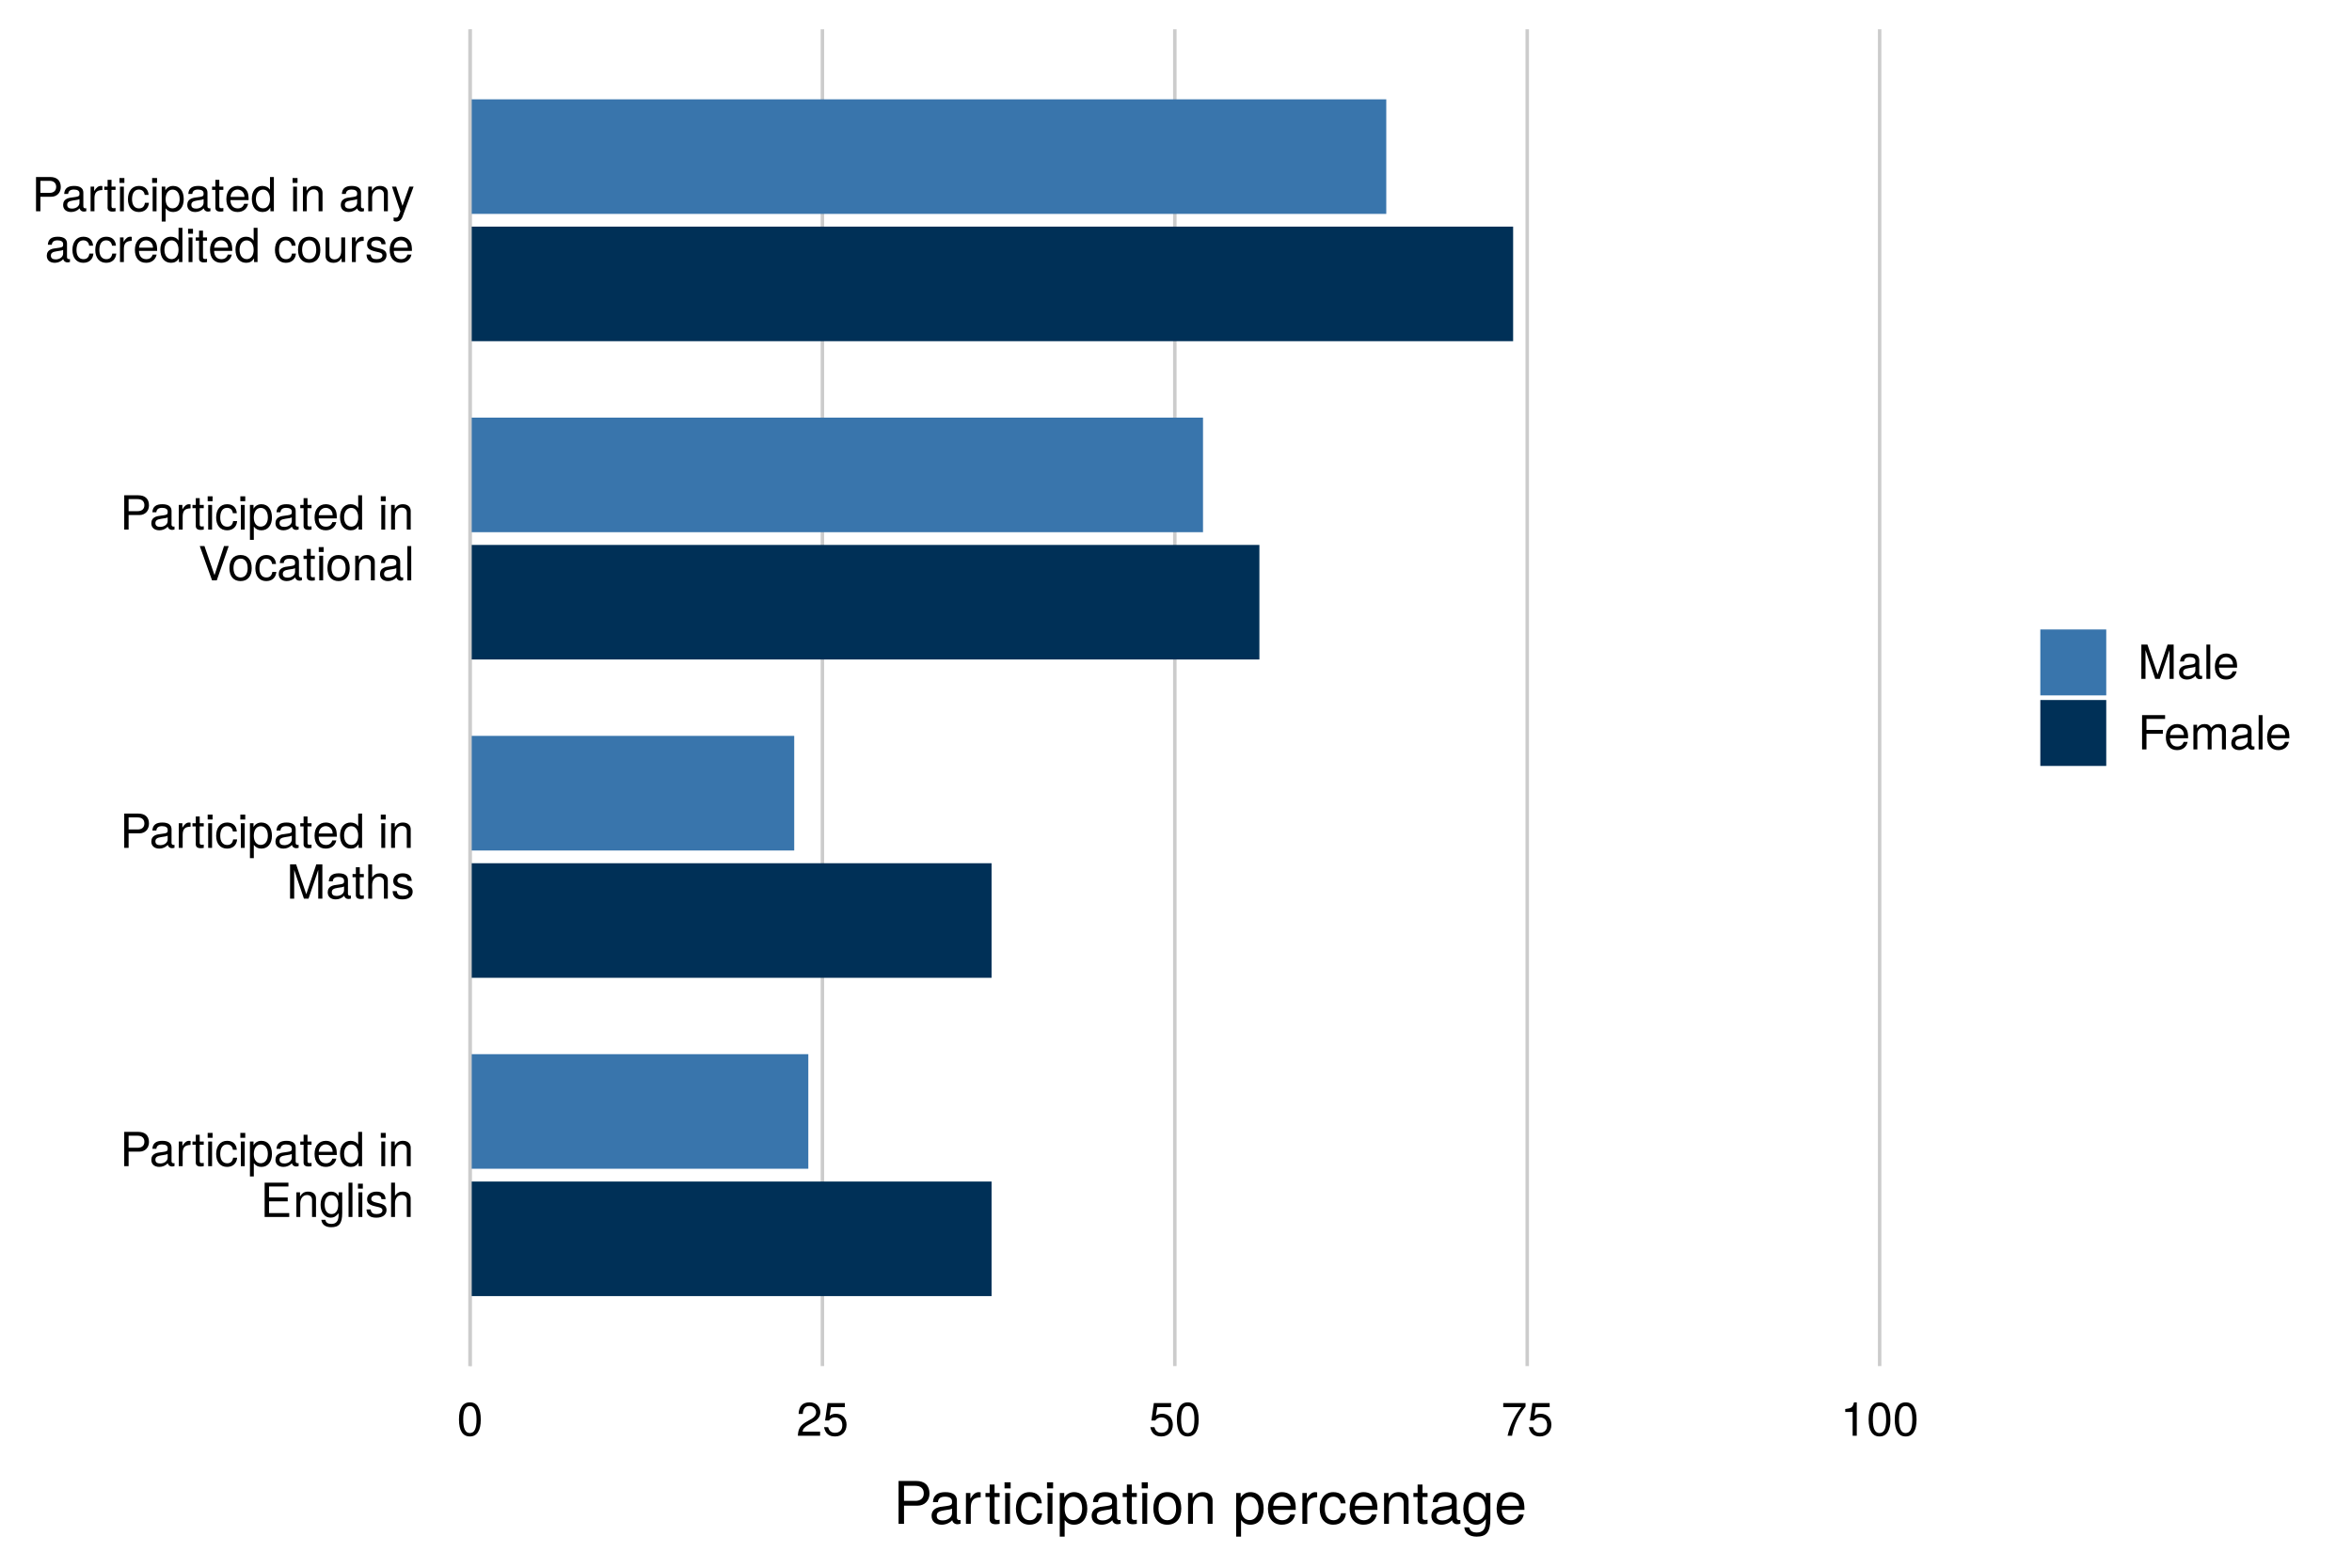 <?xml version="1.0" encoding="UTF-8"?>
<svg xmlns="http://www.w3.org/2000/svg" xmlns:xlink="http://www.w3.org/1999/xlink" width="720pt" height="480pt" viewBox="0 0 720 480" version="1.1">
<defs>
<g>
<symbol overflow="visible" id="glyph0-0">
<path style="stroke:none;" d=""/>
</symbol>
<symbol overflow="visible" id="glyph0-1">
<path style="stroke:none;" d="M 8.891 -7.422 C 8.891 -9.391 7.719 -10.5 5.641 -10.5 L 1.312 -10.5 L 1.312 0 L 2.656 0 L 2.656 -4.453 L 5.953 -4.453 C 7.672 -4.453 8.891 -5.672 8.891 -7.422 Z M 7.484 -7.484 C 7.484 -6.328 6.734 -5.641 5.453 -5.641 L 2.656 -5.641 L 2.656 -9.328 L 5.453 -9.328 C 6.734 -9.328 7.484 -8.625 7.484 -7.484 Z M 7.484 -7.484 "/>
</symbol>
<symbol overflow="visible" id="glyph0-2">
<path style="stroke:none;" d="M 7.703 -0.031 L 7.703 -0.938 C 7.578 -0.906 7.516 -0.906 7.453 -0.906 C 7.031 -0.906 6.797 -1.125 6.797 -1.5 L 6.797 -5.703 C 6.797 -7.047 5.812 -7.766 3.969 -7.766 C 2.125 -7.766 1.016 -7.062 0.938 -5.312 L 2.141 -5.312 C 2.25 -6.234 2.797 -6.656 3.922 -6.656 C 5 -6.656 5.609 -6.25 5.609 -5.531 L 5.609 -5.219 C 5.609 -4.703 5.297 -4.5 4.344 -4.375 C 2.656 -4.156 2.391 -4.109 1.938 -3.922 C 1.047 -3.562 0.609 -2.875 0.609 -1.953 C 0.609 -0.594 1.562 0.219 3.078 0.219 C 4.047 0.219 4.984 -0.188 5.641 -0.891 C 5.781 -0.312 6.297 0.094 6.891 0.094 C 7.125 0.094 7.312 0.078 7.703 -0.031 Z M 5.609 -2.609 C 5.609 -1.531 4.516 -0.828 3.344 -0.828 C 2.406 -0.828 1.859 -1.172 1.859 -1.984 C 1.859 -2.781 2.391 -3.125 3.672 -3.312 C 4.938 -3.484 5.203 -3.547 5.609 -3.734 Z M 5.609 -2.609 "/>
</symbol>
<symbol overflow="visible" id="glyph0-3">
<path style="stroke:none;" d="M 4.625 -6.5 L 4.625 -7.719 C 4.422 -7.75 4.328 -7.766 4.156 -7.766 C 3.391 -7.766 2.797 -7.297 2.109 -6.188 L 2.109 -7.547 L 1.016 -7.547 L 1.016 0 L 2.203 0 L 2.203 -3.922 C 2.203 -5.625 2.766 -6.469 4.625 -6.5 Z M 4.625 -6.5 "/>
</symbol>
<symbol overflow="visible" id="glyph0-4">
<path style="stroke:none;" d="M 3.656 0 L 3.656 -1.016 C 3.5 -0.969 3.312 -0.953 3.078 -0.953 C 2.562 -0.953 2.422 -1.094 2.422 -1.625 L 2.422 -6.562 L 3.656 -6.562 L 3.656 -7.547 L 2.422 -7.547 L 2.422 -9.625 L 1.219 -9.625 L 1.219 -7.547 L 0.203 -7.547 L 0.203 -6.562 L 1.219 -6.562 L 1.219 -1.094 C 1.219 -0.328 1.75 0.094 2.672 0.094 C 2.969 0.094 3.25 0.078 3.656 0 Z M 3.656 0 "/>
</symbol>
<symbol overflow="visible" id="glyph0-5">
<path style="stroke:none;" d="M 2.203 0 L 2.203 -7.547 L 1.016 -7.547 L 1.016 0 Z M 2.359 -8.688 L 2.359 -10.188 L 0.859 -10.188 L 0.859 -8.688 Z M 2.359 -8.688 "/>
</symbol>
<symbol overflow="visible" id="glyph0-6">
<path style="stroke:none;" d="M 6.875 -2.594 L 5.656 -2.594 C 5.453 -1.391 4.844 -0.891 3.812 -0.891 C 2.5 -0.891 1.703 -1.922 1.703 -3.703 C 1.703 -5.594 2.484 -6.656 3.781 -6.656 C 4.797 -6.656 5.438 -6.062 5.578 -5.016 L 6.781 -5.016 C 6.641 -6.859 5.484 -7.766 3.797 -7.766 C 1.766 -7.766 0.453 -6.203 0.453 -3.703 C 0.453 -1.266 1.75 0.219 3.781 0.219 C 5.594 0.219 6.734 -0.859 6.875 -2.594 Z M 6.875 -2.594 "/>
</symbol>
<symbol overflow="visible" id="glyph0-7">
<path style="stroke:none;" d="M 7.531 -3.703 C 7.531 -6.234 6.297 -7.766 4.297 -7.766 C 3.266 -7.766 2.453 -7.297 1.891 -6.406 L 1.891 -7.547 L 0.797 -7.547 L 0.797 3.141 L 1.984 3.141 L 1.984 -0.906 C 2.625 -0.125 3.328 0.219 4.312 0.219 C 6.25 0.219 7.531 -1.297 7.531 -3.703 Z M 6.281 -3.734 C 6.281 -2.016 5.406 -0.906 4.094 -0.906 C 2.828 -0.906 1.984 -1.938 1.984 -3.719 C 1.984 -5.484 2.828 -6.641 4.094 -6.641 C 5.422 -6.641 6.281 -5.531 6.281 -3.734 Z M 6.281 -3.734 "/>
</symbol>
<symbol overflow="visible" id="glyph0-8">
<path style="stroke:none;" d="M 7.391 -3.422 C 7.391 -4.531 7.297 -5.219 7.094 -5.781 C 6.594 -7.016 5.453 -7.766 4.031 -7.766 C 1.938 -7.766 0.578 -6.203 0.578 -3.734 C 0.578 -1.25 1.891 0.219 4 0.219 C 5.734 0.219 6.922 -0.766 7.234 -2.297 L 6.016 -2.297 C 5.688 -1.297 5.016 -0.891 4.047 -0.891 C 2.797 -0.891 1.859 -1.703 1.828 -3.422 Z M 6.109 -4.5 C 6.109 -4.5 6.109 -4.438 6.094 -4.406 L 1.859 -4.406 C 1.953 -5.75 2.812 -6.656 4.016 -6.656 C 5.203 -6.656 6.109 -5.672 6.109 -4.5 Z M 6.109 -4.5 "/>
</symbol>
<symbol overflow="visible" id="glyph0-9">
<path style="stroke:none;" d="M 7.125 0 L 7.125 -10.5 L 5.938 -10.5 L 5.938 -6.594 C 5.438 -7.359 4.625 -7.766 3.609 -7.766 C 1.656 -7.766 0.375 -6.25 0.375 -3.844 C 0.375 -1.297 1.625 0.219 3.656 0.219 C 4.703 0.219 5.422 -0.172 6.062 -1.109 L 6.062 0 Z M 5.938 -3.75 C 5.938 -2 5.094 -0.906 3.828 -0.906 C 2.5 -0.906 1.625 -2.016 1.625 -3.781 C 1.625 -5.531 2.5 -6.641 3.812 -6.641 C 5.109 -6.641 5.938 -5.484 5.938 -3.75 Z M 5.938 -3.75 "/>
</symbol>
<symbol overflow="visible" id="glyph0-10">
<path style="stroke:none;" d=""/>
</symbol>
<symbol overflow="visible" id="glyph0-11">
<path style="stroke:none;" d="M 7.016 0 L 7.016 -5.703 C 7.016 -6.953 6.078 -7.766 4.625 -7.766 C 3.5 -7.766 2.781 -7.328 2.125 -6.281 L 2.125 -7.547 L 1.016 -7.547 L 1.016 0 L 2.203 0 L 2.203 -4.156 C 2.203 -5.703 3.047 -6.719 4.266 -6.719 C 5.219 -6.719 5.812 -6.141 5.812 -5.234 L 5.812 0 Z M 7.016 0 "/>
</symbol>
<symbol overflow="visible" id="glyph0-12">
<path style="stroke:none;" d="M 8.828 0 L 8.828 -1.188 L 2.641 -1.188 L 2.641 -4.781 L 8.359 -4.781 L 8.359 -5.969 L 2.641 -5.969 L 2.641 -9.328 L 8.578 -9.328 L 8.578 -10.5 L 1.297 -10.5 L 1.297 0 Z M 8.828 0 "/>
</symbol>
<symbol overflow="visible" id="glyph0-13">
<path style="stroke:none;" d="M 7.047 -1.234 L 7.047 -7.547 L 5.938 -7.547 L 5.938 -6.453 C 5.328 -7.344 4.594 -7.766 3.625 -7.766 C 1.719 -7.766 0.422 -6.156 0.422 -3.703 C 0.422 -1.328 1.75 0.219 3.531 0.219 C 4.484 0.219 5.141 -0.188 5.938 -1.141 L 5.938 -0.641 C 5.938 1.375 5.109 2.125 3.719 2.125 C 2.766 2.125 2.031 1.781 1.891 0.859 L 0.656 0.859 C 0.797 2.297 1.906 3.141 3.672 3.141 C 6.031 3.141 7.047 2.094 7.047 -1.234 Z M 5.812 -3.734 C 5.812 -1.938 5.047 -0.891 3.781 -0.891 C 2.469 -0.891 1.672 -1.938 1.672 -3.781 C 1.672 -5.594 2.484 -6.656 3.766 -6.656 C 5.062 -6.656 5.812 -5.562 5.812 -3.734 Z M 5.812 -3.734 "/>
</symbol>
<symbol overflow="visible" id="glyph0-14">
<path style="stroke:none;" d="M 2.172 0 L 2.172 -10.5 L 0.984 -10.5 L 0.984 0 Z M 2.172 0 "/>
</symbol>
<symbol overflow="visible" id="glyph0-15">
<path style="stroke:none;" d="M 6.609 -2.125 C 6.609 -3.234 5.984 -3.797 4.484 -4.156 L 3.328 -4.438 C 2.344 -4.672 1.938 -4.984 1.938 -5.516 C 1.938 -6.203 2.547 -6.656 3.531 -6.656 C 4.5 -6.656 5.016 -6.234 5.047 -5.453 L 6.312 -5.453 C 6.297 -6.922 5.312 -7.766 3.578 -7.766 C 1.812 -7.766 0.672 -6.859 0.672 -5.453 C 0.672 -4.281 1.281 -3.719 3.062 -3.281 L 4.188 -3.016 C 5.031 -2.812 5.359 -2.562 5.359 -2.016 C 5.359 -1.312 4.656 -0.891 3.594 -0.891 C 2.516 -0.891 1.922 -1.156 1.75 -2.312 L 0.484 -2.312 C 0.547 -0.562 1.531 0.219 3.5 0.219 C 5.406 0.219 6.609 -0.656 6.609 -2.125 Z M 6.609 -2.125 "/>
</symbol>
<symbol overflow="visible" id="glyph0-16">
<path style="stroke:none;" d="M 7 0 L 7 -5.703 C 7 -6.969 6.094 -7.766 4.625 -7.766 C 3.562 -7.766 2.906 -7.438 2.203 -6.516 L 2.203 -10.5 L 1.016 -10.5 L 1.016 0 L 2.203 0 L 2.203 -4.156 C 2.203 -5.703 3.016 -6.719 4.25 -6.719 C 5.094 -6.719 5.812 -6.219 5.812 -5.234 L 5.812 0 Z M 7 0 "/>
</symbol>
<symbol overflow="visible" id="glyph0-17">
<path style="stroke:none;" d="M 10.969 0 L 10.969 -10.5 L 9.109 -10.5 L 6.047 -1.359 L 2.938 -10.5 L 1.078 -10.5 L 1.078 0 L 2.344 0 L 2.344 -8.797 L 5.328 0 L 6.734 0 L 9.703 -8.797 L 9.703 0 Z M 10.969 0 "/>
</symbol>
<symbol overflow="visible" id="glyph0-18">
<path style="stroke:none;" d="M 9.297 -10.5 L 7.859 -10.5 L 4.953 -1.609 L 1.875 -10.5 L 0.438 -10.5 L 4.203 0 L 5.641 0 Z M 9.297 -10.5 "/>
</symbol>
<symbol overflow="visible" id="glyph0-19">
<path style="stroke:none;" d="M 7.344 -3.719 C 7.344 -6.328 6.094 -7.766 3.922 -7.766 C 1.797 -7.766 0.516 -6.312 0.516 -3.781 C 0.516 -1.234 1.781 0.219 3.938 0.219 C 6.047 0.219 7.344 -1.234 7.344 -3.719 Z M 6.094 -3.734 C 6.094 -1.953 5.266 -0.891 3.938 -0.891 C 2.594 -0.891 1.766 -1.938 1.766 -3.781 C 1.766 -5.594 2.594 -6.656 3.938 -6.656 C 5.281 -6.656 6.094 -5.609 6.094 -3.734 Z M 6.094 -3.734 "/>
</symbol>
<symbol overflow="visible" id="glyph0-20">
<path style="stroke:none;" d="M 6.891 -7.547 L 5.594 -7.547 L 3.5 -1.672 L 1.562 -7.547 L 0.281 -7.547 L 2.844 0.031 L 2.375 1.219 C 2.172 1.75 1.938 1.953 1.406 1.953 C 1.234 1.953 1.031 1.938 0.781 1.875 L 0.781 2.953 C 1.016 3.078 1.266 3.141 1.578 3.141 C 2.438 3.141 3.125 2.672 3.531 1.578 Z M 6.891 -7.547 "/>
</symbol>
<symbol overflow="visible" id="glyph0-21">
<path style="stroke:none;" d="M 6.938 0 L 6.938 -7.547 L 5.75 -7.547 L 5.75 -3.391 C 5.75 -1.844 4.938 -0.828 3.688 -0.828 C 2.734 -0.828 2.125 -1.406 2.125 -2.312 L 2.125 -7.547 L 0.938 -7.547 L 0.938 -1.844 C 0.938 -0.594 1.875 0.219 3.344 0.219 C 4.453 0.219 5.156 -0.172 5.859 -1.172 L 5.859 0 Z M 6.938 0 "/>
</symbol>
<symbol overflow="visible" id="glyph0-22">
<path style="stroke:none;" d="M 7.297 -4.906 C 7.297 -8.453 6.188 -10.219 3.969 -10.219 C 1.75 -10.219 0.625 -8.422 0.625 -5 C 0.625 -1.562 1.766 0.219 3.969 0.219 C 6.125 0.219 7.297 -1.562 7.297 -4.906 Z M 6 -5.031 C 6 -2.125 5.344 -0.828 3.938 -0.828 C 2.594 -0.828 1.922 -2.188 1.922 -4.984 C 1.922 -7.781 2.594 -9.094 3.969 -9.094 C 5.328 -9.094 6 -7.766 6 -5.031 Z M 6 -5.031 "/>
</symbol>
<symbol overflow="visible" id="glyph0-23">
<path style="stroke:none;" d="M 7.359 -7.219 C 7.359 -8.953 6.016 -10.219 4.094 -10.219 C 2 -10.219 0.797 -9.141 0.719 -6.672 L 1.984 -6.672 C 2.094 -8.391 2.797 -9.109 4.047 -9.109 C 5.203 -9.109 6.062 -8.281 6.062 -7.188 C 6.062 -6.375 5.594 -5.688 4.688 -5.172 L 3.359 -4.422 C 1.219 -3.219 0.609 -2.25 0.484 0 L 7.297 0 L 7.297 -1.25 L 1.922 -1.25 C 2.047 -2.094 2.5 -2.625 3.766 -3.359 L 5.203 -4.141 C 6.625 -4.891 7.359 -5.969 7.359 -7.219 Z M 7.359 -7.219 "/>
</symbol>
<symbol overflow="visible" id="glyph0-24">
<path style="stroke:none;" d="M 7.391 -3.391 C 7.391 -5.406 6.047 -6.734 4.094 -6.734 C 3.375 -6.734 2.797 -6.547 2.203 -6.109 L 2.609 -8.75 L 6.859 -8.75 L 6.859 -10 L 1.578 -10 L 0.828 -4.656 L 1.984 -4.656 C 2.578 -5.359 3.062 -5.609 3.859 -5.609 C 5.234 -5.609 6.094 -4.719 6.094 -3.219 C 6.094 -1.75 5.25 -0.906 3.859 -0.906 C 2.75 -0.906 2.078 -1.469 1.766 -2.625 L 0.5 -2.625 C 0.922 -0.594 2.078 0.219 3.891 0.219 C 5.953 0.219 7.391 -1.219 7.391 -3.391 Z M 7.391 -3.391 "/>
</symbol>
<symbol overflow="visible" id="glyph0-25">
<path style="stroke:none;" d="M 7.484 -8.938 L 7.484 -10 L 0.656 -10 L 0.656 -8.75 L 6.188 -8.75 C 4.156 -6.188 2.703 -3.203 1.984 0 L 3.344 0 C 3.906 -3.297 5.344 -6.375 7.484 -8.938 Z M 7.484 -8.938 "/>
</symbol>
<symbol overflow="visible" id="glyph0-26">
<path style="stroke:none;" d="M 5 0 L 5 -10.219 L 4.156 -10.219 C 3.719 -8.641 3.422 -8.422 1.469 -8.188 L 1.469 -7.281 L 3.734 -7.281 L 3.734 0 Z M 5 0 "/>
</symbol>
<symbol overflow="visible" id="glyph0-27">
<path style="stroke:none;" d="M 8.344 -9.328 L 8.344 -10.5 L 1.297 -10.5 L 1.297 0 L 2.641 0 L 2.641 -4.781 L 7.656 -4.781 L 7.656 -5.969 L 2.641 -5.969 L 2.641 -9.328 Z M 8.344 -9.328 "/>
</symbol>
<symbol overflow="visible" id="glyph0-28">
<path style="stroke:none;" d="M 10.953 0 L 10.953 -5.656 C 10.953 -7.016 10.203 -7.766 8.781 -7.766 C 7.781 -7.766 7.172 -7.469 6.469 -6.609 C 6.016 -7.422 5.422 -7.766 4.438 -7.766 C 3.422 -7.766 2.766 -7.391 2.125 -6.484 L 2.125 -7.547 L 1.016 -7.547 L 1.016 0 L 2.219 0 L 2.219 -4.734 C 2.219 -5.828 3.016 -6.719 3.984 -6.719 C 4.891 -6.719 5.391 -6.172 5.391 -5.203 L 5.391 0 L 6.578 0 L 6.578 -4.734 C 6.578 -5.828 7.391 -6.719 8.375 -6.719 C 9.25 -6.719 9.75 -6.156 9.75 -5.203 L 9.75 0 Z M 10.953 0 "/>
</symbol>
<symbol overflow="visible" id="glyph1-0">
<path style="stroke:none;" d=""/>
</symbol>
<symbol overflow="visible" id="glyph1-1">
<path style="stroke:none;" d="M 11.109 -9.266 C 11.109 -11.734 9.641 -13.125 7.062 -13.125 L 1.641 -13.125 L 1.641 0 L 3.312 0 L 3.312 -5.562 L 7.438 -5.562 C 9.594 -5.562 11.109 -7.094 11.109 -9.266 Z M 9.359 -9.344 C 9.359 -7.906 8.406 -7.031 6.797 -7.031 L 3.312 -7.031 L 3.312 -11.641 L 6.797 -11.641 C 8.406 -11.641 9.359 -10.781 9.359 -9.344 Z M 9.359 -9.344 "/>
</symbol>
<symbol overflow="visible" id="glyph1-2">
<path style="stroke:none;" d="M 9.625 -0.031 L 9.625 -1.172 C 9.469 -1.141 9.391 -1.141 9.312 -1.141 C 8.781 -1.141 8.5 -1.406 8.5 -1.875 L 8.5 -7.125 C 8.5 -8.797 7.266 -9.703 4.953 -9.703 C 2.656 -9.703 1.266 -8.812 1.172 -6.641 L 2.688 -6.641 C 2.812 -7.797 3.484 -8.312 4.891 -8.312 C 6.25 -8.312 7 -7.812 7 -6.906 L 7 -6.516 C 7 -5.891 6.625 -5.609 5.438 -5.469 C 3.312 -5.203 2.984 -5.125 2.406 -4.891 C 1.312 -4.453 0.75 -3.594 0.75 -2.453 C 0.75 -0.734 1.938 0.266 3.859 0.266 C 5.062 0.266 6.234 -0.234 7.062 -1.109 C 7.219 -0.391 7.859 0.125 8.609 0.125 C 8.906 0.125 9.141 0.094 9.625 -0.031 Z M 7 -3.266 C 7 -1.906 5.641 -1.047 4.172 -1.047 C 3 -1.047 2.328 -1.453 2.328 -2.484 C 2.328 -3.469 2.984 -3.906 4.594 -4.141 C 6.172 -4.359 6.5 -4.422 7 -4.656 Z M 7 -3.266 "/>
</symbol>
<symbol overflow="visible" id="glyph1-3">
<path style="stroke:none;" d="M 5.781 -8.125 L 5.781 -9.641 C 5.531 -9.688 5.406 -9.703 5.203 -9.703 C 4.234 -9.703 3.484 -9.125 2.625 -7.719 L 2.625 -9.438 L 1.266 -9.438 L 1.266 0 L 2.75 0 L 2.75 -4.891 C 2.75 -7.016 3.453 -8.078 5.781 -8.125 Z M 5.781 -8.125 "/>
</symbol>
<symbol overflow="visible" id="glyph1-4">
<path style="stroke:none;" d="M 4.578 0 L 4.578 -1.266 C 4.375 -1.203 4.141 -1.188 3.859 -1.188 C 3.203 -1.188 3.031 -1.375 3.031 -2.031 L 3.031 -8.203 L 4.578 -8.203 L 4.578 -9.438 L 3.031 -9.438 L 3.031 -12.031 L 1.531 -12.031 L 1.531 -9.438 L 0.25 -9.438 L 0.25 -8.203 L 1.531 -8.203 L 1.531 -1.375 C 1.531 -0.406 2.172 0.125 3.344 0.125 C 3.703 0.125 4.062 0.094 4.578 0 Z M 4.578 0 "/>
</symbol>
<symbol overflow="visible" id="glyph1-5">
<path style="stroke:none;" d="M 2.75 0 L 2.75 -9.438 L 1.266 -9.438 L 1.266 0 Z M 2.953 -10.859 L 2.953 -12.719 L 1.078 -12.719 L 1.078 -10.859 Z M 2.953 -10.859 "/>
</symbol>
<symbol overflow="visible" id="glyph1-6">
<path style="stroke:none;" d="M 8.594 -3.234 L 7.078 -3.234 C 6.828 -1.734 6.047 -1.109 4.766 -1.109 C 3.109 -1.109 2.125 -2.391 2.125 -4.625 C 2.125 -6.984 3.094 -8.312 4.734 -8.312 C 6 -8.312 6.781 -7.578 6.969 -6.266 L 8.484 -6.266 C 8.297 -8.562 6.859 -9.703 4.75 -9.703 C 2.219 -9.703 0.562 -7.766 0.562 -4.625 C 0.562 -1.578 2.172 0.266 4.734 0.266 C 6.984 0.266 8.406 -1.078 8.594 -3.234 Z M 8.594 -3.234 "/>
</symbol>
<symbol overflow="visible" id="glyph1-7">
<path style="stroke:none;" d="M 9.406 -4.625 C 9.406 -7.797 7.859 -9.703 5.359 -9.703 C 4.094 -9.703 3.062 -9.125 2.359 -8.016 L 2.359 -9.438 L 0.984 -9.438 L 0.984 3.922 L 2.484 3.922 L 2.484 -1.141 C 3.281 -0.156 4.156 0.266 5.375 0.266 C 7.812 0.266 9.406 -1.625 9.406 -4.625 Z M 7.844 -4.656 C 7.844 -2.516 6.75 -1.141 5.109 -1.141 C 3.531 -1.141 2.484 -2.438 2.484 -4.641 C 2.484 -6.859 3.531 -8.297 5.109 -8.297 C 6.766 -8.297 7.844 -6.906 7.844 -4.656 Z M 7.844 -4.656 "/>
</symbol>
<symbol overflow="visible" id="glyph1-8">
<path style="stroke:none;" d="M 9.188 -4.641 C 9.188 -7.906 7.609 -9.703 4.891 -9.703 C 2.25 -9.703 0.641 -7.891 0.641 -4.719 C 0.641 -1.547 2.234 0.266 4.906 0.266 C 7.562 0.266 9.188 -1.547 9.188 -4.641 Z M 7.609 -4.656 C 7.609 -2.453 6.562 -1.109 4.906 -1.109 C 3.234 -1.109 2.219 -2.438 2.219 -4.719 C 2.219 -6.984 3.234 -8.312 4.906 -8.312 C 6.609 -8.312 7.609 -7 7.609 -4.656 Z M 7.609 -4.656 "/>
</symbol>
<symbol overflow="visible" id="glyph1-9">
<path style="stroke:none;" d="M 8.766 0 L 8.766 -7.125 C 8.766 -8.688 7.594 -9.703 5.781 -9.703 C 4.375 -9.703 3.469 -9.156 2.641 -7.844 L 2.641 -9.438 L 1.266 -9.438 L 1.266 0 L 2.75 0 L 2.75 -5.203 C 2.75 -7.125 3.797 -8.391 5.328 -8.391 C 6.516 -8.391 7.266 -7.672 7.266 -6.531 L 7.266 0 Z M 8.766 0 "/>
</symbol>
<symbol overflow="visible" id="glyph1-10">
<path style="stroke:none;" d=""/>
</symbol>
<symbol overflow="visible" id="glyph1-11">
<path style="stroke:none;" d="M 9.234 -4.281 C 9.234 -5.656 9.125 -6.516 8.859 -7.219 C 8.25 -8.766 6.797 -9.703 5.047 -9.703 C 2.406 -9.703 0.719 -7.766 0.719 -4.656 C 0.719 -1.562 2.359 0.266 5 0.266 C 7.156 0.266 8.656 -0.953 9.031 -2.859 L 7.531 -2.859 C 7.109 -1.625 6.266 -1.109 5.062 -1.109 C 3.484 -1.109 2.328 -2.125 2.281 -4.281 Z M 7.625 -5.609 C 7.625 -5.609 7.625 -5.547 7.609 -5.516 L 2.328 -5.516 C 2.453 -7.188 3.516 -8.312 5.016 -8.312 C 6.5 -8.312 7.625 -7.094 7.625 -5.609 Z M 7.625 -5.609 "/>
</symbol>
<symbol overflow="visible" id="glyph1-12">
<path style="stroke:none;" d="M 8.797 -1.547 L 8.797 -9.438 L 7.422 -9.438 L 7.422 -8.062 C 6.656 -9.188 5.734 -9.703 4.531 -9.703 C 2.141 -9.703 0.516 -7.688 0.516 -4.625 C 0.516 -1.656 2.203 0.266 4.406 0.266 C 5.594 0.266 6.422 -0.234 7.422 -1.422 L 7.422 -0.797 C 7.422 1.703 6.391 2.656 4.641 2.656 C 3.453 2.656 2.531 2.234 2.359 1.078 L 0.828 1.078 C 0.984 2.859 2.375 3.922 4.594 3.922 C 7.547 3.922 8.797 2.609 8.797 -1.547 Z M 7.266 -4.656 C 7.266 -2.406 6.297 -1.109 4.719 -1.109 C 3.078 -1.109 2.094 -2.438 2.094 -4.719 C 2.094 -6.984 3.094 -8.312 4.703 -8.312 C 6.312 -8.312 7.266 -6.953 7.266 -4.656 Z M 7.266 -4.656 "/>
</symbol>
</g>
<clipPath id="clip1">
  <path d="M 143.879 8.965 L 145 8.965 L 145 418.281 L 143.879 418.281 Z M 143.879 8.965 "/>
</clipPath>
<clipPath id="clip2">
  <path d="M 251 8.965 L 253 8.965 L 253 418.281 L 251 418.281 Z M 251 8.965 "/>
</clipPath>
<clipPath id="clip3">
  <path d="M 359 8.965 L 361 8.965 L 361 418.281 L 359 418.281 Z M 359 8.965 "/>
</clipPath>
<clipPath id="clip4">
  <path d="M 466 8.965 L 469 8.965 L 469 418.281 L 466 418.281 Z M 466 8.965 "/>
</clipPath>
<clipPath id="clip5">
  <path d="M 574 8.965 L 576 8.965 L 576 418.281 L 574 418.281 Z M 574 8.965 "/>
</clipPath>
<clipPath id="clip6">
  <path d="M 143.879 361 L 304 361 L 304 397 L 143.879 397 Z M 143.879 361 "/>
</clipPath>
<clipPath id="clip7">
  <path d="M 143.879 322 L 248 322 L 248 358 L 143.879 358 Z M 143.879 322 "/>
</clipPath>
<clipPath id="clip8">
  <path d="M 143.879 264 L 304 264 L 304 300 L 143.879 300 Z M 143.879 264 "/>
</clipPath>
<clipPath id="clip9">
  <path d="M 143.879 225 L 244 225 L 244 261 L 143.879 261 Z M 143.879 225 "/>
</clipPath>
<clipPath id="clip10">
  <path d="M 143.879 166 L 386 166 L 386 202 L 143.879 202 Z M 143.879 166 "/>
</clipPath>
<clipPath id="clip11">
  <path d="M 143.879 127 L 369 127 L 369 163 L 143.879 163 Z M 143.879 127 "/>
</clipPath>
<clipPath id="clip12">
  <path d="M 143.879 69 L 464 69 L 464 105 L 143.879 105 Z M 143.879 69 "/>
</clipPath>
<clipPath id="clip13">
  <path d="M 143.879 30 L 425 30 L 425 66 L 143.879 66 Z M 143.879 30 "/>
</clipPath>
</defs>
<g id="surface2116">
<rect x="0" y="0" width="720" height="480" style="fill:rgb(100%,100%,100%);fill-opacity:1;stroke:none;"/>
<rect x="0" y="0" width="720" height="480" style="fill:rgb(100%,100%,100%);fill-opacity:1;stroke:none;"/>
<path style="fill:none;stroke-width:1.746;stroke-linecap:round;stroke-linejoin:round;stroke:rgb(100%,100%,100%);stroke-opacity:1;stroke-miterlimit:10;" d="M 0 480 L 720 480 L 720 0 L 0 0 Z M 0 480 "/>
<g clip-path="url(#clip1)" clip-rule="nonzero">
<path style="fill:none;stroke-width:1.067;stroke-linecap:butt;stroke-linejoin:round;stroke:rgb(80%,80%,80%);stroke-opacity:1;stroke-miterlimit:10;" d="M 143.879 418.285 L 143.879 8.965 "/>
</g>
<g clip-path="url(#clip2)" clip-rule="nonzero">
<path style="fill:none;stroke-width:1.067;stroke-linecap:butt;stroke-linejoin:round;stroke:rgb(80%,80%,80%);stroke-opacity:1;stroke-miterlimit:10;" d="M 251.758 418.285 L 251.758 8.965 "/>
</g>
<g clip-path="url(#clip3)" clip-rule="nonzero">
<path style="fill:none;stroke-width:1.067;stroke-linecap:butt;stroke-linejoin:round;stroke:rgb(80%,80%,80%);stroke-opacity:1;stroke-miterlimit:10;" d="M 359.641 418.285 L 359.641 8.965 "/>
</g>
<g clip-path="url(#clip4)" clip-rule="nonzero">
<path style="fill:none;stroke-width:1.067;stroke-linecap:butt;stroke-linejoin:round;stroke:rgb(80%,80%,80%);stroke-opacity:1;stroke-miterlimit:10;" d="M 467.52 418.285 L 467.52 8.965 "/>
</g>
<g clip-path="url(#clip5)" clip-rule="nonzero">
<path style="fill:none;stroke-width:1.067;stroke-linecap:butt;stroke-linejoin:round;stroke:rgb(80%,80%,80%);stroke-opacity:1;stroke-miterlimit:10;" d="M 575.402 418.285 L 575.402 8.965 "/>
</g>
<g clip-path="url(#clip6)" clip-rule="nonzero">
<path style=" stroke:none;fill-rule:nonzero;fill:rgb(0%,18.824%,34.118%);fill-opacity:1;" d="M 143.879 396.844 L 303.543 396.844 L 303.543 361.758 L 143.879 361.758 Z M 143.879 396.844 "/>
</g>
<g clip-path="url(#clip7)" clip-rule="nonzero">
<path style=" stroke:none;fill-rule:nonzero;fill:rgb(22.353%,45.882%,67.451%);fill-opacity:1;" d="M 143.879 357.859 L 247.445 357.859 L 247.445 322.773 L 143.879 322.773 Z M 143.879 357.859 "/>
</g>
<g clip-path="url(#clip8)" clip-rule="nonzero">
<path style=" stroke:none;fill-rule:nonzero;fill:rgb(0%,18.824%,34.118%);fill-opacity:1;" d="M 143.879 299.387 L 303.543 299.387 L 303.543 264.301 L 143.879 264.301 Z M 143.879 299.387 "/>
</g>
<g clip-path="url(#clip9)" clip-rule="nonzero">
<path style=" stroke:none;fill-rule:nonzero;fill:rgb(22.353%,45.882%,67.451%);fill-opacity:1;" d="M 143.879 260.406 L 243.129 260.406 L 243.129 225.32 L 143.879 225.32 Z M 143.879 260.406 "/>
</g>
<g clip-path="url(#clip10)" clip-rule="nonzero">
<path style=" stroke:none;fill-rule:nonzero;fill:rgb(0%,18.824%,34.118%);fill-opacity:1;" d="M 143.879 201.93 L 385.531 201.93 L 385.531 166.844 L 143.879 166.844 Z M 143.879 201.93 "/>
</g>
<g clip-path="url(#clip11)" clip-rule="nonzero">
<path style=" stroke:none;fill-rule:nonzero;fill:rgb(22.353%,45.882%,67.451%);fill-opacity:1;" d="M 143.879 162.949 L 368.27 162.949 L 368.27 127.863 L 143.879 127.863 Z M 143.879 162.949 "/>
</g>
<g clip-path="url(#clip12)" clip-rule="nonzero">
<path style=" stroke:none;fill-rule:nonzero;fill:rgb(0%,18.824%,34.118%);fill-opacity:1;" d="M 143.879 104.473 L 463.203 104.473 L 463.203 69.387 L 143.879 69.387 Z M 143.879 104.473 "/>
</g>
<g clip-path="url(#clip13)" clip-rule="nonzero">
<path style=" stroke:none;fill-rule:nonzero;fill:rgb(22.353%,45.882%,67.451%);fill-opacity:1;" d="M 143.879 65.492 L 424.367 65.492 L 424.367 30.406 L 143.879 30.406 Z M 143.879 65.492 "/>
</g>
<path style="fill:none;stroke-width:1.067;stroke-linecap:butt;stroke-linejoin:round;stroke:rgb(80%,80%,80%);stroke-opacity:1;stroke-miterlimit:10;" d="M 143.879 418.285 L 143.879 8.965 "/>
<g style="fill:rgb(0%,0%,0%);fill-opacity:1;">
  <use xlink:href="#glyph0-1" x="36.715" y="357.065"/>
  <use xlink:href="#glyph0-2" x="45.715" y="357.065"/>
  <use xlink:href="#glyph0-3" x="53.715" y="357.065"/>
  <use xlink:href="#glyph0-4" x="58.715" y="357.065"/>
  <use xlink:href="#glyph0-5" x="62.715" y="357.065"/>
  <use xlink:href="#glyph0-6" x="65.715" y="357.065"/>
  <use xlink:href="#glyph0-5" x="72.715" y="357.065"/>
  <use xlink:href="#glyph0-7" x="75.715" y="357.065"/>
  <use xlink:href="#glyph0-2" x="83.715" y="357.065"/>
  <use xlink:href="#glyph0-4" x="91.715" y="357.065"/>
  <use xlink:href="#glyph0-8" x="95.715" y="357.065"/>
  <use xlink:href="#glyph0-9" x="103.715" y="357.065"/>
  <use xlink:href="#glyph0-10" x="111.715" y="357.065"/>
  <use xlink:href="#glyph0-5" x="115.715" y="357.065"/>
  <use xlink:href="#glyph0-11" x="118.715" y="357.065"/>
</g>
<g style="fill:rgb(0%,0%,0%);fill-opacity:1;">
  <use xlink:href="#glyph0-12" x="79.715" y="372.616"/>
  <use xlink:href="#glyph0-11" x="89.715" y="372.616"/>
  <use xlink:href="#glyph0-13" x="97.715" y="372.616"/>
  <use xlink:href="#glyph0-14" x="105.715" y="372.616"/>
  <use xlink:href="#glyph0-5" x="108.715" y="372.616"/>
  <use xlink:href="#glyph0-15" x="111.715" y="372.616"/>
  <use xlink:href="#glyph0-16" x="118.715" y="372.616"/>
</g>
<g style="fill:rgb(0%,0%,0%);fill-opacity:1;">
  <use xlink:href="#glyph0-1" x="36.715" y="259.608"/>
  <use xlink:href="#glyph0-2" x="45.715" y="259.608"/>
  <use xlink:href="#glyph0-3" x="53.715" y="259.608"/>
  <use xlink:href="#glyph0-4" x="58.715" y="259.608"/>
  <use xlink:href="#glyph0-5" x="62.715" y="259.608"/>
  <use xlink:href="#glyph0-6" x="65.715" y="259.608"/>
  <use xlink:href="#glyph0-5" x="72.715" y="259.608"/>
  <use xlink:href="#glyph0-7" x="75.715" y="259.608"/>
  <use xlink:href="#glyph0-2" x="83.715" y="259.608"/>
  <use xlink:href="#glyph0-4" x="91.715" y="259.608"/>
  <use xlink:href="#glyph0-8" x="95.715" y="259.608"/>
  <use xlink:href="#glyph0-9" x="103.715" y="259.608"/>
  <use xlink:href="#glyph0-10" x="111.715" y="259.608"/>
  <use xlink:href="#glyph0-5" x="115.715" y="259.608"/>
  <use xlink:href="#glyph0-11" x="118.715" y="259.608"/>
</g>
<g style="fill:rgb(0%,0%,0%);fill-opacity:1;">
  <use xlink:href="#glyph0-17" x="87.715" y="275.159"/>
  <use xlink:href="#glyph0-2" x="99.715" y="275.159"/>
  <use xlink:href="#glyph0-4" x="107.715" y="275.159"/>
  <use xlink:href="#glyph0-16" x="111.715" y="275.159"/>
  <use xlink:href="#glyph0-15" x="119.715" y="275.159"/>
</g>
<g style="fill:rgb(0%,0%,0%);fill-opacity:1;">
  <use xlink:href="#glyph0-1" x="36.715" y="162.151"/>
  <use xlink:href="#glyph0-2" x="45.715" y="162.151"/>
  <use xlink:href="#glyph0-3" x="53.715" y="162.151"/>
  <use xlink:href="#glyph0-4" x="58.715" y="162.151"/>
  <use xlink:href="#glyph0-5" x="62.715" y="162.151"/>
  <use xlink:href="#glyph0-6" x="65.715" y="162.151"/>
  <use xlink:href="#glyph0-5" x="72.715" y="162.151"/>
  <use xlink:href="#glyph0-7" x="75.715" y="162.151"/>
  <use xlink:href="#glyph0-2" x="83.715" y="162.151"/>
  <use xlink:href="#glyph0-4" x="91.715" y="162.151"/>
  <use xlink:href="#glyph0-8" x="95.715" y="162.151"/>
  <use xlink:href="#glyph0-9" x="103.715" y="162.151"/>
  <use xlink:href="#glyph0-10" x="111.715" y="162.151"/>
  <use xlink:href="#glyph0-5" x="115.715" y="162.151"/>
  <use xlink:href="#glyph0-11" x="118.715" y="162.151"/>
</g>
<g style="fill:rgb(0%,0%,0%);fill-opacity:1;">
  <use xlink:href="#glyph0-18" x="60.715" y="177.702"/>
  <use xlink:href="#glyph0-19" x="69.715" y="177.702"/>
  <use xlink:href="#glyph0-6" x="77.715" y="177.702"/>
  <use xlink:href="#glyph0-2" x="84.715" y="177.702"/>
  <use xlink:href="#glyph0-4" x="92.715" y="177.702"/>
  <use xlink:href="#glyph0-5" x="96.715" y="177.702"/>
  <use xlink:href="#glyph0-19" x="99.715" y="177.702"/>
  <use xlink:href="#glyph0-11" x="107.715" y="177.702"/>
  <use xlink:href="#glyph0-2" x="115.715" y="177.702"/>
  <use xlink:href="#glyph0-14" x="123.715" y="177.702"/>
</g>
<g style="fill:rgb(0%,0%,0%);fill-opacity:1;">
  <use xlink:href="#glyph0-1" x="9.715" y="64.694"/>
  <use xlink:href="#glyph0-2" x="18.715" y="64.694"/>
  <use xlink:href="#glyph0-3" x="26.715" y="64.694"/>
  <use xlink:href="#glyph0-4" x="31.715" y="64.694"/>
  <use xlink:href="#glyph0-5" x="35.715" y="64.694"/>
  <use xlink:href="#glyph0-6" x="38.715" y="64.694"/>
  <use xlink:href="#glyph0-5" x="45.715" y="64.694"/>
  <use xlink:href="#glyph0-7" x="48.715" y="64.694"/>
  <use xlink:href="#glyph0-2" x="56.715" y="64.694"/>
  <use xlink:href="#glyph0-4" x="64.715" y="64.694"/>
  <use xlink:href="#glyph0-8" x="68.715" y="64.694"/>
  <use xlink:href="#glyph0-9" x="76.715" y="64.694"/>
  <use xlink:href="#glyph0-10" x="84.715" y="64.694"/>
  <use xlink:href="#glyph0-5" x="88.715" y="64.694"/>
  <use xlink:href="#glyph0-11" x="91.715" y="64.694"/>
  <use xlink:href="#glyph0-10" x="99.715" y="64.694"/>
  <use xlink:href="#glyph0-2" x="103.715" y="64.694"/>
  <use xlink:href="#glyph0-11" x="111.715" y="64.694"/>
  <use xlink:href="#glyph0-20" x="119.715" y="64.694"/>
</g>
<g style="fill:rgb(0%,0%,0%);fill-opacity:1;">
  <use xlink:href="#glyph0-2" x="13.715" y="80.245"/>
  <use xlink:href="#glyph0-6" x="21.715" y="80.245"/>
  <use xlink:href="#glyph0-6" x="28.715" y="80.245"/>
  <use xlink:href="#glyph0-3" x="35.715" y="80.245"/>
  <use xlink:href="#glyph0-8" x="40.715" y="80.245"/>
  <use xlink:href="#glyph0-9" x="48.715" y="80.245"/>
  <use xlink:href="#glyph0-5" x="56.715" y="80.245"/>
  <use xlink:href="#glyph0-4" x="59.715" y="80.245"/>
  <use xlink:href="#glyph0-8" x="63.715" y="80.245"/>
  <use xlink:href="#glyph0-9" x="71.715" y="80.245"/>
  <use xlink:href="#glyph0-10" x="79.715" y="80.245"/>
  <use xlink:href="#glyph0-6" x="83.715" y="80.245"/>
  <use xlink:href="#glyph0-19" x="90.715" y="80.245"/>
  <use xlink:href="#glyph0-21" x="98.715" y="80.245"/>
  <use xlink:href="#glyph0-3" x="106.715" y="80.245"/>
  <use xlink:href="#glyph0-15" x="111.715" y="80.245"/>
  <use xlink:href="#glyph0-8" x="118.715" y="80.245"/>
</g>
<g style="fill:rgb(0%,0%,0%);fill-opacity:1;">
  <use xlink:href="#glyph0-22" x="139.879" y="439.601"/>
</g>
<g style="fill:rgb(0%,0%,0%);fill-opacity:1;">
  <use xlink:href="#glyph0-23" x="243.758" y="439.601"/>
  <use xlink:href="#glyph0-24" x="251.758" y="439.601"/>
</g>
<g style="fill:rgb(0%,0%,0%);fill-opacity:1;">
  <use xlink:href="#glyph0-24" x="351.641" y="439.601"/>
  <use xlink:href="#glyph0-22" x="359.641" y="439.601"/>
</g>
<g style="fill:rgb(0%,0%,0%);fill-opacity:1;">
  <use xlink:href="#glyph0-25" x="459.52" y="439.601"/>
  <use xlink:href="#glyph0-24" x="467.52" y="439.601"/>
</g>
<g style="fill:rgb(0%,0%,0%);fill-opacity:1;">
  <use xlink:href="#glyph0-26" x="563.402" y="439.601"/>
  <use xlink:href="#glyph0-22" x="571.402" y="439.601"/>
  <use xlink:href="#glyph0-22" x="579.402" y="439.601"/>
</g>
<g style="fill:rgb(0%,0%,0%);fill-opacity:1;">
  <use xlink:href="#glyph1-1" x="273.43" y="466.574"/>
  <use xlink:href="#glyph1-2" x="284.43" y="466.574"/>
  <use xlink:href="#glyph1-3" x="294.43" y="466.574"/>
  <use xlink:href="#glyph1-4" x="301.43" y="466.574"/>
  <use xlink:href="#glyph1-5" x="306.43" y="466.574"/>
  <use xlink:href="#glyph1-6" x="310.43" y="466.574"/>
  <use xlink:href="#glyph1-5" x="319.43" y="466.574"/>
  <use xlink:href="#glyph1-7" x="323.43" y="466.574"/>
  <use xlink:href="#glyph1-2" x="333.43" y="466.574"/>
  <use xlink:href="#glyph1-4" x="343.43" y="466.574"/>
  <use xlink:href="#glyph1-5" x="348.43" y="466.574"/>
  <use xlink:href="#glyph1-8" x="352.43" y="466.574"/>
  <use xlink:href="#glyph1-9" x="362.43" y="466.574"/>
  <use xlink:href="#glyph1-10" x="372.43" y="466.574"/>
  <use xlink:href="#glyph1-7" x="377.43" y="466.574"/>
  <use xlink:href="#glyph1-11" x="387.43" y="466.574"/>
  <use xlink:href="#glyph1-3" x="397.43" y="466.574"/>
  <use xlink:href="#glyph1-6" x="403.43" y="466.574"/>
  <use xlink:href="#glyph1-11" x="412.43" y="466.574"/>
  <use xlink:href="#glyph1-9" x="422.43" y="466.574"/>
  <use xlink:href="#glyph1-4" x="432.43" y="466.574"/>
  <use xlink:href="#glyph1-2" x="437.43" y="466.574"/>
  <use xlink:href="#glyph1-12" x="447.43" y="466.574"/>
  <use xlink:href="#glyph1-11" x="457.43" y="466.574"/>
</g>
<path style=" stroke:none;fill-rule:nonzero;fill:rgb(100%,100%,100%);fill-opacity:1;" d="M 614.91 244.191 L 711.035 244.191 L 711.035 183.059 L 614.91 183.059 Z M 614.91 244.191 "/>
<path style=" stroke:none;fill-rule:nonzero;fill:rgb(22.353%,45.882%,67.451%);fill-opacity:1;" d="M 624.586 212.918 L 644.77 212.918 L 644.77 192.734 L 624.586 192.734 Z M 624.586 212.918 "/>
<path style=" stroke:none;fill-rule:nonzero;fill:rgb(0%,18.824%,34.118%);fill-opacity:1;" d="M 624.586 234.516 L 644.77 234.516 L 644.77 214.332 L 624.586 214.332 Z M 624.586 234.516 "/>
<g style="fill:rgb(0%,0%,0%);fill-opacity:1;">
  <use xlink:href="#glyph0-17" x="654.441" y="207.854"/>
  <use xlink:href="#glyph0-2" x="666.441" y="207.854"/>
  <use xlink:href="#glyph0-14" x="674.441" y="207.854"/>
  <use xlink:href="#glyph0-8" x="677.441" y="207.854"/>
</g>
<g style="fill:rgb(0%,0%,0%);fill-opacity:1;">
  <use xlink:href="#glyph0-27" x="654.441" y="229.456"/>
  <use xlink:href="#glyph0-8" x="662.441" y="229.456"/>
  <use xlink:href="#glyph0-28" x="670.441" y="229.456"/>
  <use xlink:href="#glyph0-2" x="682.441" y="229.456"/>
  <use xlink:href="#glyph0-14" x="690.441" y="229.456"/>
  <use xlink:href="#glyph0-8" x="693.441" y="229.456"/>
</g>
</g>
</svg>
